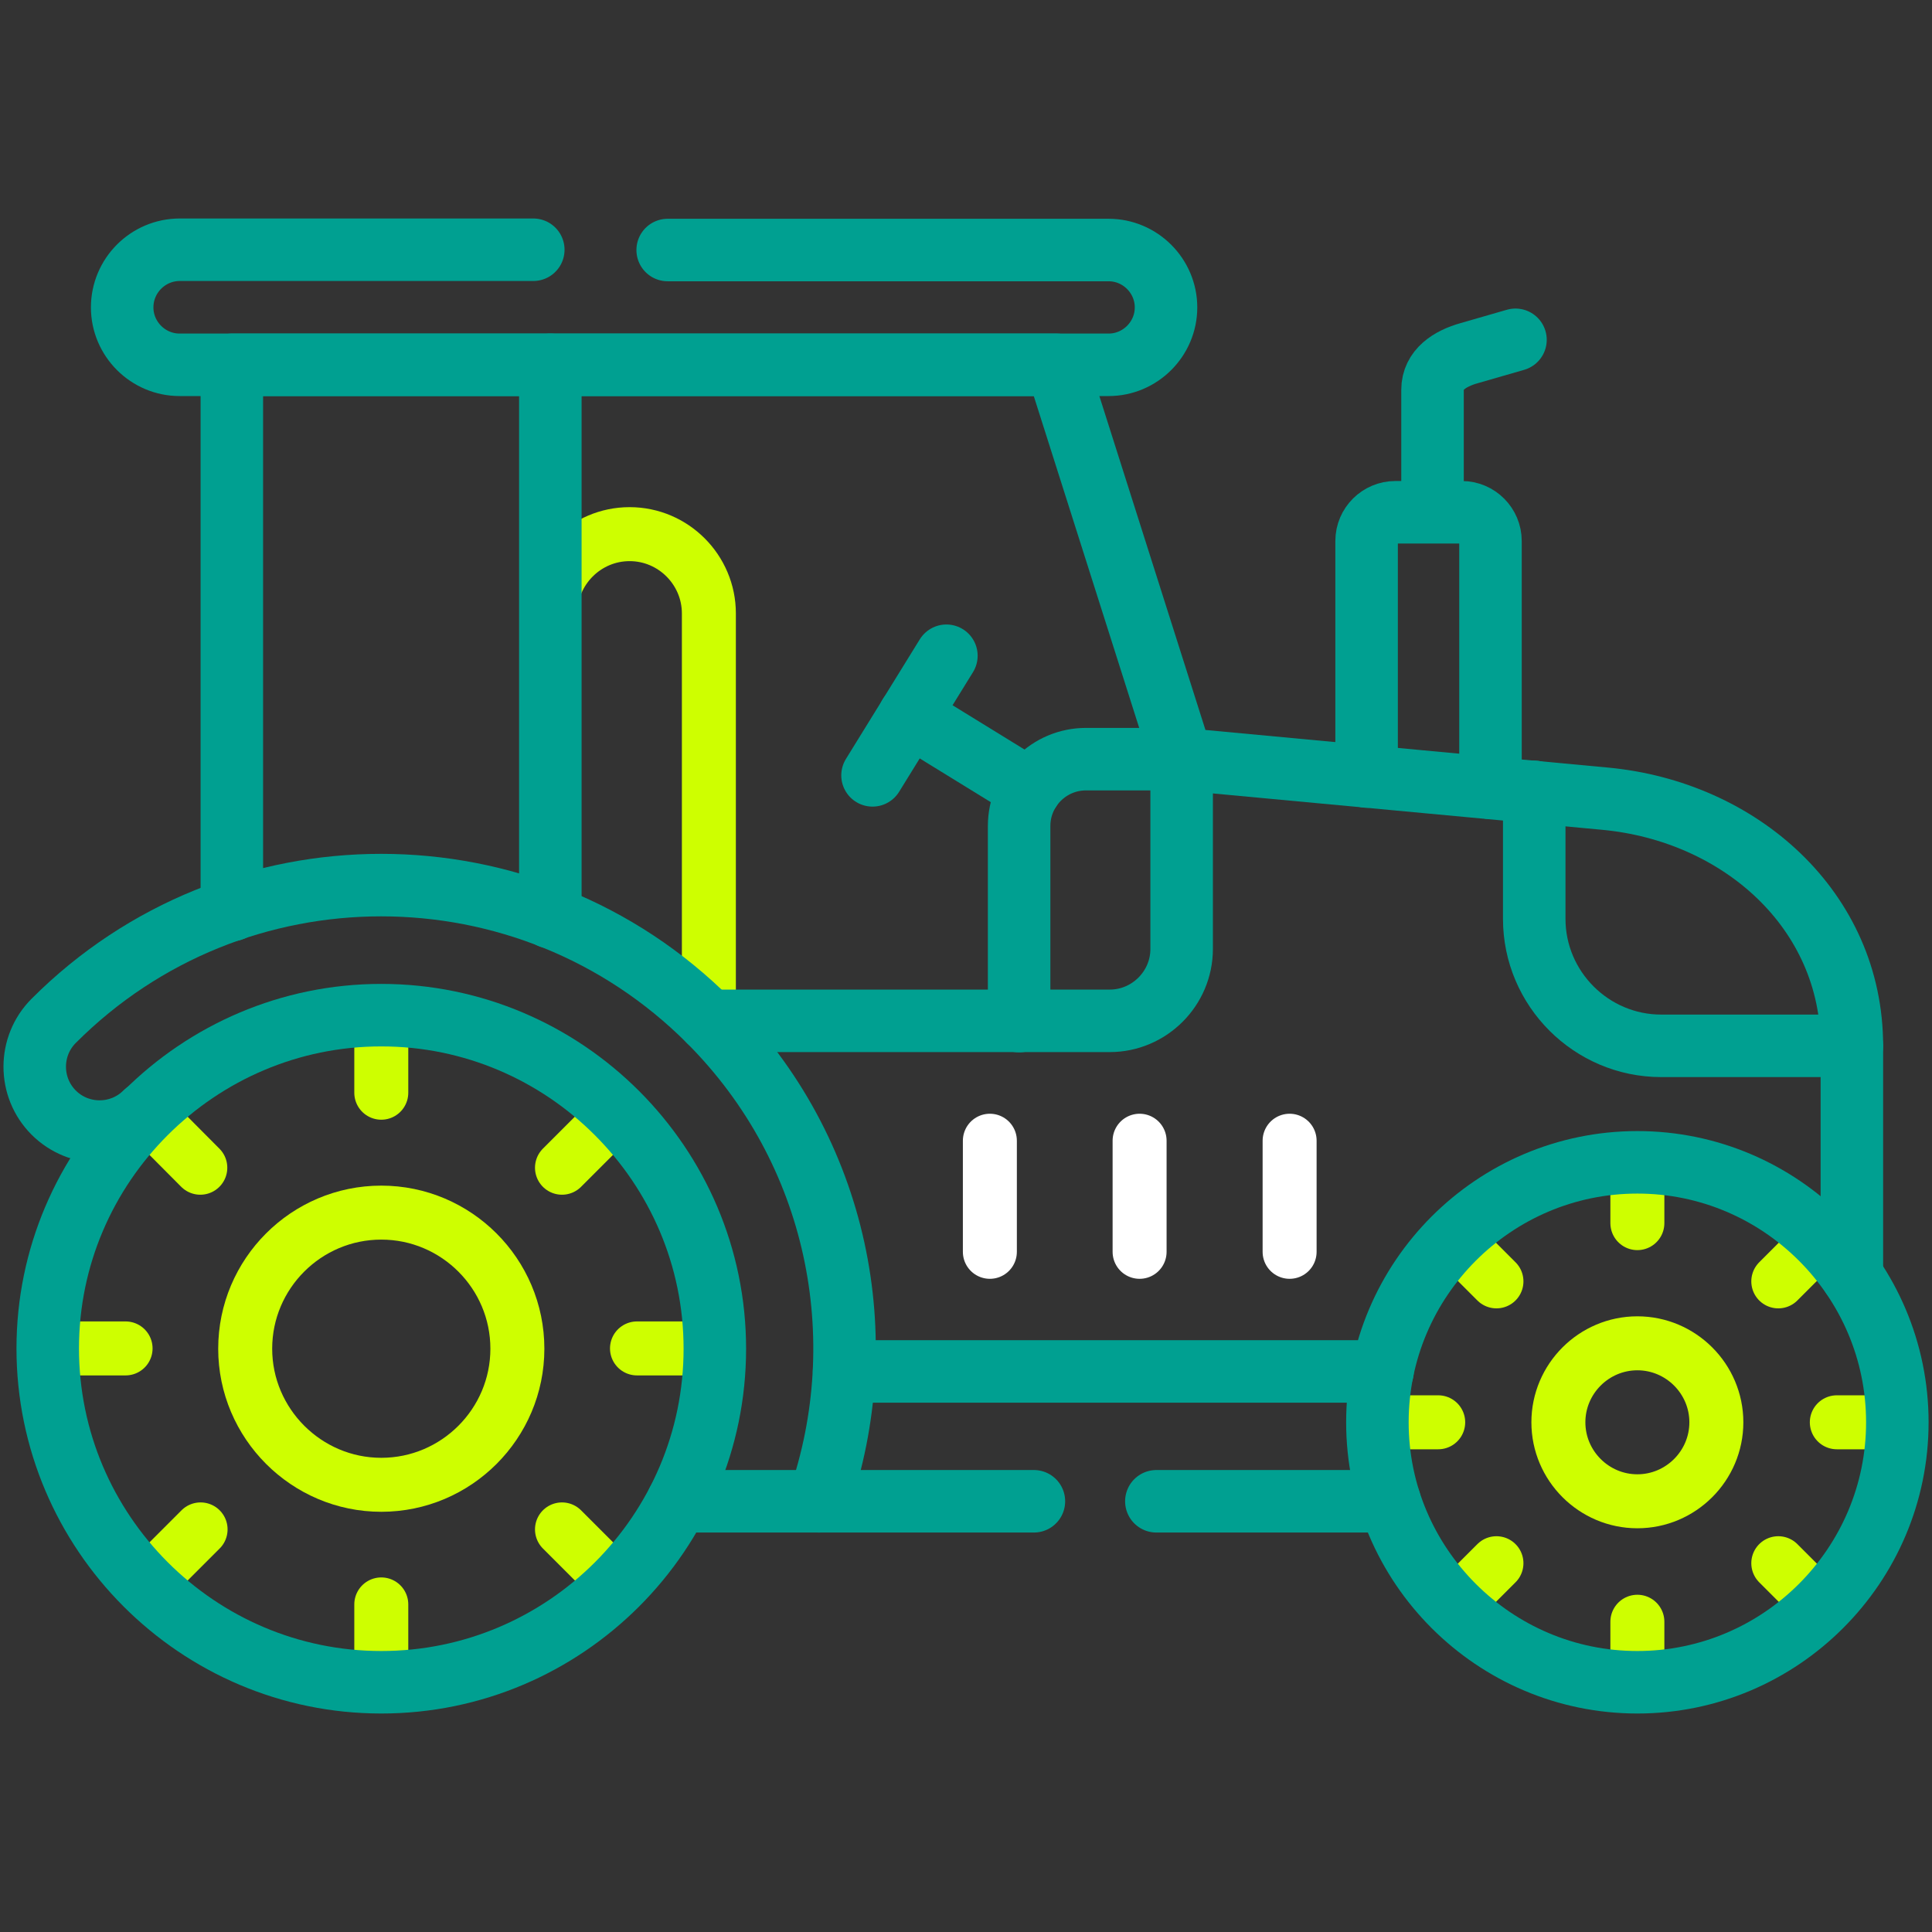 <?xml version="1.0" encoding="utf-8"?>
<!-- Generator: Adobe Illustrator 27.1.1, SVG Export Plug-In . SVG Version: 6.00 Build 0)  -->
<svg version="1.1" id="svg1005" xmlns:svg="http://www.w3.org/2000/svg"
	 xmlns="http://www.w3.org/2000/svg" xmlns:xlink="http://www.w3.org/1999/xlink" x="0px" y="0px" viewBox="0 0 680 680"
	 style="enable-background:new 0 0 680 680;" xml:space="preserve">
<rect x="0" y="0" width="680" height="680" fill="#333333" stroke="none"/>
<style type="text/css">
	.st0{fill:none;stroke:#CEFF00;stroke-width:19;stroke-linecap:round;stroke-linejoin:round;stroke-miterlimit:13.333;}
	.st1{fill:none;stroke:#00A091;stroke-width:22;stroke-linecap:round;stroke-linejoin:round;stroke-miterlimit:13.333;}
	.st2{fill:none;stroke:#FFFFFF;stroke-width:19;stroke-linecap:round;stroke-linejoin:round;stroke-miterlimit:13.333;}
</style>
<path id="path1099" class="st0" d="M193.7,215.9c0-15.3,12.5-27.9,27.9-27.9c15.4,0,27.9,12.6,27.9,27.9v143.4"/>
<path id="path1131" class="st0" d="M576.3,409.1v21.4"/>
<path id="path1135" class="st0" d="M576.3,592.1v-21.3"/>
<path id="path1139" class="st0" d="M484.8,500.6h21.4"/>
<path id="path1143" class="st0" d="M667.8,500.6h-21.3"/>
<path id="path1147" class="st0" d="M511.6,435.9l15.1,15.1"/>
<path id="path1151" class="st0" d="M641,565.3l-15.1-15.1"/>
<path id="path1155" class="st0" d="M511.6,565.3l15.1-15.1"/>
<path id="path1159" class="st0" d="M641,435.9L625.9,451"/>
<path id="path1163" class="st0" d="M576.3,528.4c15.3,0,27.8-12.5,27.8-27.8c0-15.3-12.5-27.8-27.8-27.8
	c-15.3,0-27.8,12.5-27.8,27.8C548.5,515.9,561,528.4,576.3,528.4z"/>
<path id="path1035" class="st0" d="M134.2,522.6c26.4,0,47.9-21.5,47.9-47.9c0-26.4-21.5-47.9-47.9-47.9
	c-26.4,0-47.9,21.5-47.9,47.9C86.3,501,107.8,522.6,134.2,522.6z"/>
<path id="path1043" class="st0" d="M134.2,357.2v27.4"/>
<path id="path1047" class="st0" d="M134.2,592.1v-27.4"/>
<path id="path1051" class="st0" d="M16.8,474.6h27.4"/>
<path id="path1055" class="st0" d="M251.6,474.6h-27.4"/>
<path id="path1059" class="st0" d="M51.2,391.6L70.5,411"/>
<path id="path1063" class="st0" d="M217.2,557.7l-19.4-19.4"/>
<path id="path1067" class="st0" d="M217.2,391.6L197.8,411"/>
<path id="path1071" class="st0" d="M51.2,557.7l19.4-19.4"/>
<path id="path1023" class="st1" d="M524.6,277.3v-86.9c0-5.5-4.5-10.1-10.1-10.1h-23.4c-5.5,0-10.1,4.5-10.1,10.1v82.9"/>
<path id="path1027" class="st1" d="M504.2,177.4v-40.2c0-7.1,6.1-11,12.9-12.9l16.3-4.7"/>
<path id="path1031" class="st1" d="M134.2,592.1c64.7,0,117.4-52.7,117.4-117.4c0-64.7-52.8-117.4-117.4-117.4S16.8,410,16.8,474.6
	C16.8,539.3,69.5,592.1,134.2,592.1z"/>
<path id="path1039" class="st1" d="M51.2,391.6c-8.9,8.9-23.4,8.9-32.3,0c-8.9-8.9-8.9-23.4,0-32.3c63.6-63.7,166.9-63.7,230.6,0
	c45.7,45.7,58.6,111.8,38.7,169.1"/>
<path id="path1075" class="st1" d="M576.3,592.1c50.4,0,91.5-41.1,91.5-91.5c0-50.4-41.1-91.5-91.5-91.5
	c-50.4,0-91.5,41.1-91.5,91.5C484.8,551,525.9,592.1,576.3,592.1z"/>
<path id="path1079" class="st1" d="M363.9,528.4H238.6 M489.1,528.4H407 M81.6,320.3V128.4h290.3l44.1,138.8l148.8,13.9
	c47.6,4.4,87,39.2,87,87v80.8"/>
<path id="path1083" class="st1" d="M187.7,87.9H63.3C52.1,87.9,43,97,43,108.2c0,11.1,9.1,20.2,20.2,20.2h327
	c11.1,0,20.2-9.1,20.2-20.2c0-11.1-9.1-20.2-20.2-20.2H235"/>
<path id="path1087" class="st1" d="M193.7,128.4v194.4"/>
<path id="path1091" class="st1" d="M651.8,368.1h-67.1c-24.6,0-44.7-20.1-44.7-44.7v-44.7"/>
<path id="path1095" class="st1" d="M415.9,267.2V334c0,13.9-11.4,25.3-25.3,25.3H249.5"/>
<path id="path1103" class="st1" d="M415.9,267.2h-33.7c-12.9,0-23.5,10.5-23.5,23.5v68.7"/>
<path id="path1107" class="st1" d="M320.1,251.8l42.4,26.1"/>
<path id="path1111" class="st1" d="M307.1,272.9l26-42.1"/>
<path id="path1115" class="st1" d="M297.1,482.7h189.5"/>
<path id="path1119" class="st2" d="M348.4,440.6v-39.1"/>
<path id="path1123" class="st2" d="M401.1,440.6v-39.1"/>
<path id="path1127" class="st2" d="M453.9,440.6v-39.1"/>
</svg>

